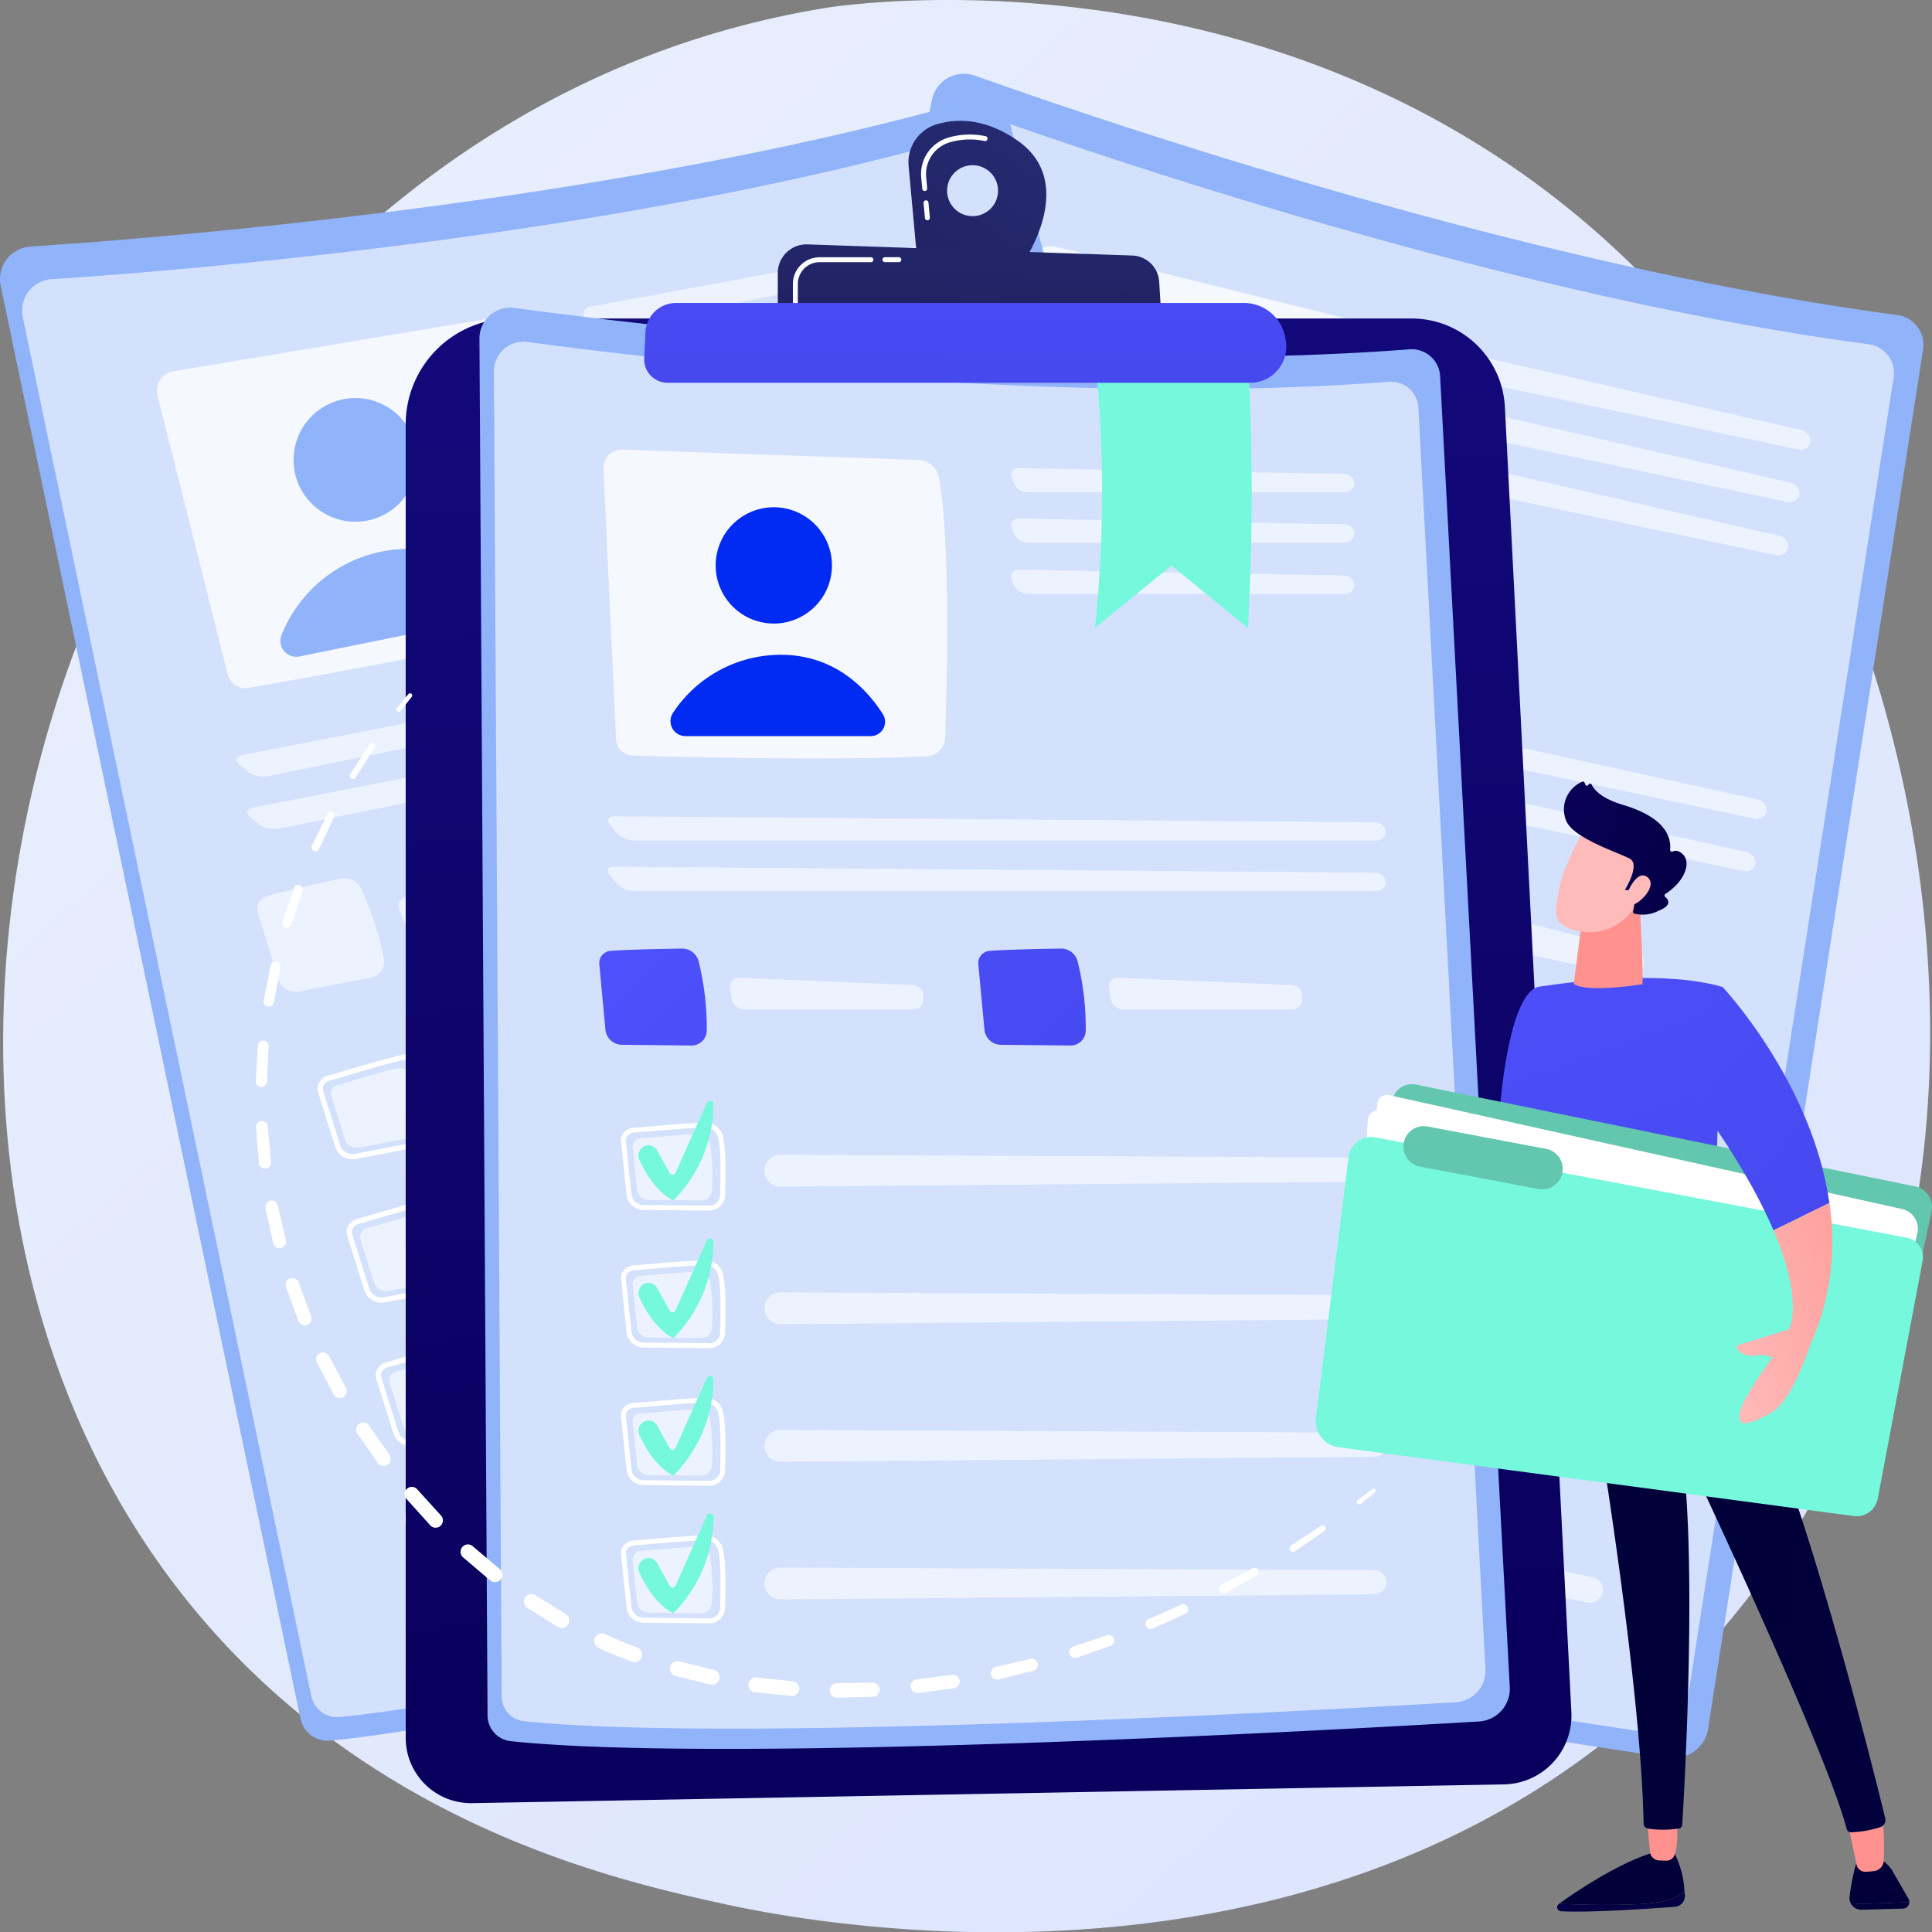 <svg id="services_img3" xmlns="http://www.w3.org/2000/svg" xmlns:xlink="http://www.w3.org/1999/xlink" width="258.646" height="258.683" viewBox="0 0 258.646 258.683">
  <rect x="0" y="0" width="258.646" height="258.683" fill="#808080" stroke="none"/>
  <defs>
    <linearGradient id="linear-gradient" x1="1.003" y1="1.087" x2="0.095" y2="0.056" gradientUnits="objectBoundingBox">
      <stop offset="0" stop-color="#dae3fe"/>
      <stop offset="1" stop-color="#e9effd"/>
    </linearGradient>
    <linearGradient id="linear-gradient-2" x1="3.614" y1="-3.257" x2="-0.159" y2="2.36" gradientUnits="objectBoundingBox">
      <stop offset="0" stop-color="#fdf53f"/>
      <stop offset="1" stop-color="#d93c65"/>
    </linearGradient>
    <linearGradient id="linear-gradient-3" x1="2.711" y1="-4.664" x2="0.627" y2="1.782" xlink:href="#linear-gradient-2"/>
    <linearGradient id="linear-gradient-4" x1="7.173" y1="-5.873" x2="3.287" y2="0.341" gradientUnits="objectBoundingBox">
      <stop offset="0" stop-color="#a737d5"/>
      <stop offset="1" stop-color="#ef497a"/>
    </linearGradient>
    <linearGradient id="linear-gradient-5" x1="8.221" y1="-6.977" x2="4.335" y2="-0.764" xlink:href="#linear-gradient-4"/>
    <linearGradient id="linear-gradient-6" x1="9.156" y1="-6.941" x2="4.042" y2="-0.262" xlink:href="#linear-gradient-4"/>
    <linearGradient id="linear-gradient-7" x1="10.317" y1="-9.187" x2="6.43" y2="-2.973" xlink:href="#linear-gradient-4"/>
    <linearGradient id="linear-gradient-8" x1="-2.509" y1="-3.677" x2="-7.471" y2="1.65" xlink:href="#linear-gradient-4"/>
    <linearGradient id="linear-gradient-9" x1="0.5" y1="0.941" x2="0.429" y2="-0.71" gradientUnits="objectBoundingBox">
      <stop offset="0" stop-color="#09005d"/>
      <stop offset="1" stop-color="#1a0f91"/>
    </linearGradient>
    <linearGradient id="linear-gradient-10" x1="-0.897" y1="-0.736" x2="7.16" y2="6.41" gradientUnits="objectBoundingBox">
      <stop offset="0" stop-color="#4f52ff"/>
      <stop offset="1" stop-color="#4042e2"/>
    </linearGradient>
    <linearGradient id="linear-gradient-11" x1="-3.047" y1="-2.642" x2="5.01" y2="4.503" xlink:href="#linear-gradient-10"/>
    <linearGradient id="linear-gradient-12" x1="1.519" y1="-0.775" x2="-1.484" y2="2.907" gradientUnits="objectBoundingBox">
      <stop offset="0" stop-color="#2b3582"/>
      <stop offset="1" stop-color="#150e42"/>
    </linearGradient>
    <linearGradient id="linear-gradient-13" x1="1.004" y1="-2.464" x2="-0.074" y2="4.125" xlink:href="#linear-gradient-12"/>
    <linearGradient id="linear-gradient-14" x1="0.727" y1="-2.869" x2="0.282" y2="3.71" xlink:href="#linear-gradient-10"/>
    <linearGradient id="linear-gradient-15" x1="-20.07" y1="0.5" x2="-19.051" y2="0.5" gradientUnits="objectBoundingBox">
      <stop offset="0" stop-color="#090056"/>
      <stop offset="1" stop-color="#020039"/>
    </linearGradient>
    <linearGradient id="linear-gradient-16" x1="-0.757" y1="-8.611" x2="1.326" y2="6.389" xlink:href="#linear-gradient-15"/>
    <linearGradient id="linear-gradient-17" x1="-50.677" y1="0.5" x2="-49.677" y2="0.5" xlink:href="#linear-gradient-15"/>
    <linearGradient id="linear-gradient-18" x1="-4.222" y1="-41.411" x2="0.364" y2="-1.05" xlink:href="#linear-gradient-15"/>
    <linearGradient id="linear-gradient-19" x1="-77.341" y1="0.5" x2="-76.341" y2="0.5" gradientUnits="objectBoundingBox">
      <stop offset="0" stop-color="#febbba"/>
      <stop offset="1" stop-color="#ff928e"/>
    </linearGradient>
    <linearGradient id="linear-gradient-20" x1="-80.282" y1="0.5" x2="-79.282" y2="0.5" xlink:href="#linear-gradient-19"/>
    <linearGradient id="linear-gradient-21" x1="3.088" y1="1.345" x2="0.616" y2="0.582" xlink:href="#linear-gradient-15"/>
    <linearGradient id="linear-gradient-22" x1="-109.638" y1="-3.524" x2="-115.375" y2="3.756" gradientUnits="objectBoundingBox">
      <stop offset="0" stop-color="#cb236d"/>
      <stop offset="1" stop-color="#4c246d"/>
    </linearGradient>
    <linearGradient id="linear-gradient-23" x1="-0.125" y1="-1.058" x2="1.981" y2="3.849" xlink:href="#linear-gradient-10"/>
    <linearGradient id="linear-gradient-24" x1="-33.221" y1="0.486" x2="-33.001" y2="-0.519" xlink:href="#linear-gradient-19"/>
    <linearGradient id="linear-gradient-25" x1="-22.661" y1="-0.379" x2="-23.713" y2="0.372" xlink:href="#linear-gradient-19"/>
    <linearGradient id="linear-gradient-26" x1="-0.098" y1="0.38" x2="2.001" y2="0.905" xlink:href="#linear-gradient-15"/>
    <linearGradient id="linear-gradient-27" x1="-96.555" y1="-3.424" x2="-100.876" y2="-0.843" xlink:href="#linear-gradient-19"/>
    <linearGradient id="linear-gradient-28" x1="-0.698" y1="-0.996" x2="2.189" y2="2.626" xlink:href="#linear-gradient-10"/>
    <linearGradient id="linear-gradient-29" x1="0.031" y1="0.767" x2="1.654" y2="-0.248" xlink:href="#linear-gradient-19"/>
  </defs>
  <g id="Grupo_825" data-name="Grupo 825" transform="translate(0)">
    <path id="Trazado_1170" data-name="Trazado 1170" d="M717.209,677.156c-47.155,49.763-119.589,35.041-130.3,32.676-13.489-2.98-45.58-10.071-69.528-38.068-36.664-42.863-32.962-109.851-4.646-155.014,8.239-13.141,35.966-52.194,88.035-60.685,3.043-.5,57.415-8.468,101.162,28.238A119.8,119.8,0,0,1,725.7,511.265C751.585,551.75,763.836,627.951,717.209,677.156Z" transform="translate(-490.267 -455)" fill="url(#linear-gradient)"/>
    <g id="Grupo_793" data-name="Grupo 793" transform="translate(85.399 9.866)">
      <path id="Trazado_1171" data-name="Trazado 1171" d="M1437.763,563.9a4.377,4.377,0,0,1,5.757-3.247c16.631,5.93,73.991,25.519,123.454,32.041a4.047,4.047,0,0,1,3.477,4.633l-28.776,184.62a4.657,4.657,0,0,1-5.291,3.89c-20.727-3.1-106.025-16.189-135.433-25.677a3.69,3.69,0,0,1-2.477-4.254Z" transform="translate(-1398.399 -560.393)" fill="#91b3fa"/>
      <path id="Trazado_1172" data-name="Trazado 1172" d="M1463.357,618.588a4.211,4.211,0,0,1,5.54-3.125c16.005,5.707,71.205,24.558,118.806,30.834a3.9,3.9,0,0,1,3.346,4.459l-27.692,177.668a4.482,4.482,0,0,1-5.092,3.744c-19.947-2.986-102.033-15.579-130.334-24.71a3.551,3.551,0,0,1-2.384-4.094Z" transform="translate(-1422.94 -610.084)" fill="#fff" opacity="0.6"/>
      <path id="Trazado_1173" data-name="Trazado 1173" d="M1905.529,807.012a2.6,2.6,0,0,0-3.194,2.108l-6.189,38.037a2.447,2.447,0,0,0,1.843,2.774c6.935,1.667,28.561,6.779,40.97,8.726a2.733,2.733,0,0,0,3.078-2.051c1.723-7.015,6.568-27.468,6.77-36.4a3.084,3.084,0,0,0-2.348-3.059Z" transform="translate(-1849.521 -783.856)" fill="#fff" opacity="0.78"/>
      <ellipse id="Elipse_83" data-name="Elipse 83" cx="8.275" cy="8.275" rx="8.275" ry="8.275" transform="matrix(0.361, -0.932, 0.932, 0.361, 62.996, 48.46)" fill="url(#linear-gradient-2)"/>
      <path id="Trazado_1174" data-name="Trazado 1174" d="M1984.39,1167.277l25.8,5.437a2.041,2.041,0,0,0,2.326-2.726c-1.469-3.891-4.992-9.894-12.979-11.34a18.38,18.38,0,0,0-16.161,4.983A2.133,2.133,0,0,0,1984.39,1167.277Z" transform="translate(-1927.998 -1102.363)" fill="url(#linear-gradient-3)"/>
      <g id="Grupo_781" data-name="Grupo 781" transform="translate(109.422 37.344)" opacity="0.6">
        <path id="Trazado_1175" data-name="Trazado 1175" d="M2613.141,972.253a1.364,1.364,0,0,0,1.7-.962,1.5,1.5,0,0,0-1.234-1.607l-45.047-10.336a.975.975,0,0,0-1.267,1.153l.087.66a2.277,2.277,0,0,0,1.665,1.8Z" transform="translate(-2567.278 -959.311)" fill="#fff"/>
      </g>
      <g id="Grupo_782" data-name="Grupo 782" transform="translate(107.942 44.366)" opacity="0.6">
        <path id="Trazado_1176" data-name="Trazado 1176" d="M2552.749,1034.362a.975.975,0,0,0-1.267,1.153l.087.66a2.276,2.276,0,0,0,1.665,1.8l44.1,9.294a1.364,1.364,0,0,0,1.7-.962,1.5,1.5,0,0,0-1.234-1.607Z" transform="translate(-2551.468 -1034.325)" fill="#fff"/>
      </g>
      <g id="Grupo_783" data-name="Grupo 783" transform="translate(106.441 51.491)" opacity="0.6">
        <path id="Trazado_1177" data-name="Trazado 1177" d="M2536.709,1110.466a.976.976,0,0,0-1.268,1.153l.087.66a2.277,2.277,0,0,0,1.665,1.8l44.1,9.294a1.364,1.364,0,0,0,1.7-.962,1.5,1.5,0,0,0-1.234-1.607Z" transform="translate(-2535.428 -1110.429)" fill="#fff"/>
      </g>
      <g id="Grupo_784" data-name="Grupo 784" transform="translate(43.128 73.943)" opacity="0.6">
        <path id="Trazado_1178" data-name="Trazado 1178" d="M1965.432,1376.044a1.306,1.306,0,0,0,1.652-.972,1.545,1.545,0,0,0-1.283-1.6l-105.755-23.161c-.807-.177-1.164.283-.794,1.021l.636,1.269a3.536,3.536,0,0,0,2.142,1.652Z" transform="translate(-1859.106 -1350.271)" fill="#fff"/>
      </g>
      <g id="Grupo_785" data-name="Grupo 785" transform="translate(41.648 80.965)" opacity="0.6">
        <path id="Trazado_1179" data-name="Trazado 1179" d="M1844.235,1425.323c-.807-.177-1.164.283-.794,1.021l.636,1.269a3.535,3.535,0,0,0,2.142,1.652l103.4,21.793a1.306,1.306,0,0,0,1.652-.972,1.545,1.545,0,0,0-1.284-1.6Z" transform="translate(-1843.295 -1425.285)" fill="#fff"/>
      </g>
      <path id="Trazado_1180" data-name="Trazado 1180" d="M1792.493,1549.713c2.588.342,7.377,1.256,10.01,1.773a2.432,2.432,0,0,1,1.966,2.315,39.636,39.636,0,0,1-.908,9.849,2.159,2.159,0,0,1-2.568,1.619l-9.667-2.146a2.378,2.378,0,0,1-1.847-2.593l1.069-9.294A1.733,1.733,0,0,1,1792.493,1549.713Z" transform="translate(-1752.854 -1457.086)" fill="#fff" opacity="0.6"/>
      <g id="Grupo_786" data-name="Grupo 786" transform="translate(55.127 100.101)" opacity="0.6">
        <path id="Trazado_1181" data-name="Trazado 1181" d="M1988.922,1629.742a1.2,1.2,0,0,0-1.543,1.128l-.095,1.612a1.8,1.8,0,0,0,1.381,1.808l23.531,4.959a1.483,1.483,0,0,0,1.76-1.163l.079-.4a1.608,1.608,0,0,0-1.164-1.844Z" transform="translate(-1987.282 -1629.697)" fill="#fff"/>
      </g>
      <path id="Trazado_1182" data-name="Trazado 1182" d="M2356.337,1668.547c2.588.342,7.377,1.256,10.01,1.773a2.431,2.431,0,0,1,1.966,2.314,39.642,39.642,0,0,1-.908,9.849,2.159,2.159,0,0,1-2.568,1.619l-9.667-2.146a2.377,2.377,0,0,1-1.847-2.593l1.069-9.294A1.732,1.732,0,0,1,2356.337,1668.547Z" transform="translate(-2263.915 -1564.796)" fill="#fff" opacity="0.6"/>
      <g id="Grupo_787" data-name="Grupo 787" transform="translate(107.91 111.225)" opacity="0.6">
        <path id="Trazado_1183" data-name="Trazado 1183" d="M2552.766,1748.576a1.194,1.194,0,0,0-1.542,1.128l-.095,1.612a1.8,1.8,0,0,0,1.381,1.808l23.531,4.959a1.483,1.483,0,0,0,1.76-1.163l.079-.4a1.608,1.608,0,0,0-1.164-1.843Z" transform="translate(-2551.126 -1748.531)" fill="#fff"/>
      </g>
      <g id="Grupo_792" data-name="Grupo 792" transform="translate(22.592 116.42)">
        <path id="Trazado_1184" data-name="Trazado 1184" d="M1780.135,1833.757l-.025-.005-8.922-1.97a2.456,2.456,0,0,1-2.022-2.561l.8-7.667a1.667,1.667,0,0,1,.643-1.145,2.009,2.009,0,0,1,1.51-.387h0c.764.107,1.844.24,2.987.382,2.407.3,5.4.667,7.063.995a2.554,2.554,0,0,1,2.134,2.279c.1,1.82-.625,5.071-1.445,8.525A2.258,2.258,0,0,1,1780.135,1833.757Zm-8.118-13.04a1.3,1.3,0,0,0-.98.244.969.969,0,0,0-.378.664l-.8,7.667a1.757,1.757,0,0,0,1.475,1.8l8.922,1.97.018,0a1.557,1.557,0,0,0,1.891-1.03c.808-3.4,1.525-6.6,1.428-8.323a1.885,1.885,0,0,0-1.57-1.63c-1.635-.323-4.617-.691-7.013-.987-1.146-.141-2.229-.275-3-.383Z" transform="translate(-1757.039 -1818.506)" fill="#fff"/>
        <path id="Trazado_1185" data-name="Trazado 1185" d="M1788.453,1837.944c1.905.268,6.075.714,8.016,1.1a1.769,1.769,0,0,1,1.48,1.562,31.068,31.068,0,0,1-1.148,6.732,1.52,1.52,0,0,1-1.859,1.029l-7.13-1.574a1.687,1.687,0,0,1-1.4-1.744l.635-6.127A1.186,1.186,0,0,1,1788.453,1837.944Z" transform="translate(-1772.677 -1834.756)" fill="#fff" opacity="0.6"/>
        <g id="Grupo_788" data-name="Grupo 788" transform="translate(31.995 9.542)" opacity="0.6">
          <path id="Trazado_1186" data-name="Trazado 1186" d="M1981.515,1908.332a2.269,2.269,0,0,0,1.817,2.11l82.869,16.729a1.716,1.716,0,0,0,.7-3.359L1984.258,1906A2.269,2.269,0,0,0,1981.515,1908.332Z" transform="translate(-1981.512 -1905.949)" fill="#fff"/>
        </g>
        <path id="Trazado_1187" data-name="Trazado 1187" d="M1799.988,1808.465h0a1.4,1.4,0,0,1,1.784.914l1.1,3.533a.45.45,0,0,0,.794.132l6.426-8.816a.5.5,0,0,1,.889.408,19.647,19.647,0,0,1-8.414,12.2s-2.408-1.572-3.542-6.655A1.471,1.471,0,0,1,1799.988,1808.465Z" transform="translate(-1784.079 -1804.02)" fill="url(#linear-gradient-4)"/>
        <path id="Trazado_1188" data-name="Trazado 1188" d="M1736.994,2038.445l-.024-.005-8.922-1.97a2.456,2.456,0,0,1-2.022-2.561l.8-7.667a1.666,1.666,0,0,1,.643-1.145,2.006,2.006,0,0,1,1.51-.387h0c.764.107,1.844.24,2.987.382,2.407.3,5.4.667,7.063.995l.036.007a2.548,2.548,0,0,1,2.1,2.271c.1,1.82-.625,5.071-1.446,8.525A2.258,2.258,0,0,1,1736.994,2038.445Zm-8.117-13.04a1.3,1.3,0,0,0-.98.244.969.969,0,0,0-.378.664l-.8,7.667a1.758,1.758,0,0,0,1.475,1.8l8.922,1.97.018,0a1.556,1.556,0,0,0,1.891-1.03c.808-3.4,1.525-6.6,1.428-8.323a1.875,1.875,0,0,0-1.57-1.63c-1.635-.323-4.617-.691-7.013-.987-1.146-.141-2.229-.275-3-.383Z" transform="translate(-1717.937 -2004.032)" fill="#fff"/>
        <path id="Trazado_1189" data-name="Trazado 1189" d="M1745.313,2042.634c1.905.268,6.075.713,8.016,1.1a1.769,1.769,0,0,1,1.48,1.562,31.057,31.057,0,0,1-1.148,6.732,1.52,1.52,0,0,1-1.859,1.03l-7.13-1.575a1.686,1.686,0,0,1-1.4-1.744l.635-6.127A1.186,1.186,0,0,1,1745.313,2042.634Z" transform="translate(-1733.575 -2020.284)" fill="#fff" opacity="0.6"/>
        <g id="Grupo_789" data-name="Grupo 789" transform="translate(27.956 28.703)" opacity="0.6">
          <path id="Trazado_1190" data-name="Trazado 1190" d="M1938.375,2113.021a2.269,2.269,0,0,0,1.817,2.11l82.869,16.729a1.716,1.716,0,0,0,.7-3.359l-82.643-17.812A2.269,2.269,0,0,0,1938.375,2113.021Z" transform="translate(-1938.372 -2110.637)" fill="#fff"/>
        </g>
        <path id="Trazado_1191" data-name="Trazado 1191" d="M1756.849,2013.154h0a1.4,1.4,0,0,1,1.784.914l1.1,3.533a.45.45,0,0,0,.794.132l6.426-8.815a.5.5,0,0,1,.889.408,19.649,19.649,0,0,1-8.414,12.2s-2.408-1.572-3.542-6.655A1.47,1.47,0,0,1,1756.849,2013.154Z" transform="translate(-1744.978 -1989.548)" fill="url(#linear-gradient-5)"/>
        <path id="Trazado_1192" data-name="Trazado 1192" d="M1693.854,2243.134l-.025-.005-8.922-1.97a2.455,2.455,0,0,1-2.022-2.561l.8-7.667a1.666,1.666,0,0,1,.644-1.145,2.007,2.007,0,0,1,1.51-.387h0c.764.108,1.844.24,2.987.382,2.407.3,5.4.667,7.063.995l.036.007a2.548,2.548,0,0,1,2.1,2.271c.1,1.82-.625,5.071-1.446,8.525A2.258,2.258,0,0,1,1693.854,2243.134Zm-8.117-13.04a1.3,1.3,0,0,0-.98.245.969.969,0,0,0-.378.665l-.8,7.667a1.757,1.757,0,0,0,1.475,1.8l8.922,1.97.018,0a1.557,1.557,0,0,0,1.891-1.03c.808-3.4,1.525-6.6,1.428-8.323a1.873,1.873,0,0,0-1.57-1.63c-1.635-.323-4.617-.691-7.013-.987-1.146-.142-2.229-.275-3-.383Z" transform="translate(-1678.836 -2189.56)" fill="#fff"/>
        <path id="Trazado_1193" data-name="Trazado 1193" d="M1702.173,2247.322c1.905.268,6.075.714,8.016,1.1a1.769,1.769,0,0,1,1.48,1.562,31.065,31.065,0,0,1-1.148,6.732,1.52,1.52,0,0,1-1.859,1.029l-7.13-1.574a1.687,1.687,0,0,1-1.4-1.744l.635-6.127A1.186,1.186,0,0,1,1702.173,2247.322Z" transform="translate(-1694.474 -2205.81)" fill="#fff" opacity="0.6"/>
        <g id="Grupo_790" data-name="Grupo 790" transform="translate(23.918 47.865)" opacity="0.6">
          <path id="Trazado_1194" data-name="Trazado 1194" d="M1895.235,2317.71a2.268,2.268,0,0,0,1.817,2.11l82.869,16.729a1.716,1.716,0,0,0,.7-3.359l-82.643-17.812A2.269,2.269,0,0,0,1895.235,2317.71Z" transform="translate(-1895.232 -2315.326)" fill="#fff"/>
        </g>
        <path id="Trazado_1195" data-name="Trazado 1195" d="M1713.709,2217.843h0a1.4,1.4,0,0,1,1.784.914l1.1,3.532a.45.45,0,0,0,.794.132l6.426-8.816a.5.5,0,0,1,.889.408,19.645,19.645,0,0,1-8.414,12.2s-2.408-1.572-3.542-6.655A1.471,1.471,0,0,1,1713.709,2217.843Z" transform="translate(-1705.877 -2175.074)" fill="url(#linear-gradient-6)"/>
        <path id="Trazado_1196" data-name="Trazado 1196" d="M1650.714,2447.822l-.024,0-8.922-1.97a2.455,2.455,0,0,1-2.022-2.561l.8-7.667a1.665,1.665,0,0,1,.643-1.145,2.006,2.006,0,0,1,1.51-.387h0c.764.108,1.844.24,2.987.382,2.407.3,5.4.667,7.063,1l.036.007a2.547,2.547,0,0,1,2.1,2.271c.1,1.82-.625,5.071-1.445,8.525A2.258,2.258,0,0,1,1650.714,2447.822Zm-8.117-13.039a1.3,1.3,0,0,0-.98.244.969.969,0,0,0-.378.665l-.8,7.667a1.757,1.757,0,0,0,1.475,1.8l8.923,1.97.018,0a1.556,1.556,0,0,0,1.891-1.03c.808-3.4,1.525-6.6,1.428-8.323a1.869,1.869,0,0,0-1.57-1.63c-1.635-.324-4.617-.691-7.013-.987-1.146-.141-2.229-.275-3-.383Z" transform="translate(-1639.734 -2375.086)" fill="#fff"/>
        <path id="Trazado_1197" data-name="Trazado 1197" d="M1659.034,2452.011c1.905.267,6.075.713,8.016,1.1a1.769,1.769,0,0,1,1.48,1.562,31.064,31.064,0,0,1-1.148,6.732,1.52,1.52,0,0,1-1.859,1.029l-7.13-1.574a1.687,1.687,0,0,1-1.4-1.744l.635-6.126A1.186,1.186,0,0,1,1659.034,2452.011Z" transform="translate(-1655.373 -2391.338)" fill="#fff" opacity="0.6"/>
        <g id="Grupo_791" data-name="Grupo 791" transform="translate(19.88 67.026)" opacity="0.6">
          <path id="Trazado_1198" data-name="Trazado 1198" d="M1852.1,2522.4h0a2.269,2.269,0,0,0,1.817,2.11l82.869,16.729a1.716,1.716,0,0,0,.7-3.359l-82.643-17.812A2.269,2.269,0,0,0,1852.1,2522.4Z" transform="translate(-1852.093 -2520.015)" fill="#fff"/>
        </g>
        <path id="Trazado_1199" data-name="Trazado 1199" d="M1670.569,2422.531h0a1.4,1.4,0,0,1,1.784.914l1.1,3.533a.45.45,0,0,0,.794.132l6.426-8.815a.5.5,0,0,1,.889.408,19.648,19.648,0,0,1-8.414,12.2s-2.408-1.572-3.543-6.655A1.471,1.471,0,0,1,1670.569,2422.531Z" transform="translate(-1666.775 -2360.602)" fill="url(#linear-gradient-7)"/>
      </g>
    </g>
    <g id="Grupo_806" data-name="Grupo 806" transform="translate(0 13.266)">
      <path id="Trazado_1200" data-name="Trazado 1200" d="M486.235,621.716a4.376,4.376,0,0,1,4-5.266c17.619-1.157,78.042-5.942,126.032-19.585a4.047,4.047,0,0,1,5.031,2.873L668.15,780.617a4.657,4.657,0,0,1-3.313,5.67c-20.257,5.378-103.743,27.219-134.5,30.181a3.69,3.69,0,0,1-3.962-2.921Z" transform="translate(-486.141 -596.709)" fill="#91b3fa"/>
      <path id="Trazado_1201" data-name="Trazado 1201" d="M517.786,675.4a4.211,4.211,0,0,1,3.845-5.067c16.955-1.114,75.1-5.718,121.286-18.848a3.894,3.894,0,0,1,4.841,2.765l45.093,174.068a4.482,4.482,0,0,1-3.188,5.457c-19.494,5.175-99.836,26.193-129.437,29.045a3.551,3.551,0,0,1-3.813-2.811Z" transform="translate(-514.742 -646.22)" fill="#fff" opacity="0.6"/>
      <path id="Trazado_1202" data-name="Trazado 1202" d="M710.5,921.544l9.415,37.37a2.447,2.447,0,0,0,2.792,1.815c7.027-1.222,28.906-5.113,41.069-8.251a2.733,2.733,0,0,0,2.011-3.1c-1.2-7.123-4.872-27.819-8.233-36.1a3.084,3.084,0,0,0-3.369-1.876l-41.59,6.944A2.6,2.6,0,0,0,710.5,921.544Z" transform="translate(-689.428 -881.9)" fill="#fff" opacity="0.78"/>
      <ellipse id="Elipse_84" data-name="Elipse 84" cx="8.275" cy="8.275" rx="8.275" ry="8.275" transform="matrix(0.068, -0.998, 0.998, 0.068, 38.759, 55.998)" fill="#91b3fa"/>
      <path id="Trazado_1203" data-name="Trazado 1203" d="M889.657,1254.47l25.837-5.248a2.041,2.041,0,0,0,1.054-3.425c-2.892-2.988-8.508-7.1-16.414-5.258a18.379,18.379,0,0,0-12.857,10.988A2.133,2.133,0,0,0,889.657,1254.47Z" transform="translate(-849.561 -1179.853)" fill="#91b3fa"/>
      <g id="Grupo_794" data-name="Grupo 794" transform="translate(78.125 19.371)" opacity="0.6">
        <path id="Trazado_1204" data-name="Trazado 1204" d="M1367.633,806.206a1.364,1.364,0,0,0,1.177-1.557,1.494,1.494,0,0,0-1.77-.985l-45.449,8.391a.976.976,0,0,0-.706,1.561l.342.571a2.276,2.276,0,0,0,2.242.99Z" transform="translate(-1320.697 -803.635)" fill="#fff"/>
      </g>
      <g id="Grupo_795" data-name="Grupo 795" transform="translate(79.554 26.404)" opacity="0.6">
        <path id="Trazado_1205" data-name="Trazado 1205" d="M1336.849,887.182a.976.976,0,0,0-.706,1.561l.342.571a2.276,2.276,0,0,0,2.242.99l44.165-8.97a1.364,1.364,0,0,0,1.177-1.557,1.5,1.5,0,0,0-1.77-.985Z" transform="translate(-1335.956 -878.763)" fill="#fff"/>
      </g>
      <g id="Grupo_796" data-name="Grupo 796" transform="translate(81.003 33.539)" opacity="0.6">
        <path id="Trazado_1206" data-name="Trazado 1206" d="M1352.33,963.4a.976.976,0,0,0-.706,1.561l.342.571a2.277,2.277,0,0,0,2.242.99l44.165-8.97A1.364,1.364,0,0,0,1399.55,956a1.5,1.5,0,0,0-1.77-.986Z" transform="translate(-1351.437 -954.982)" fill="#fff"/>
      </g>
      <g id="Grupo_797" data-name="Grupo 797" transform="translate(31.665 67.085)" opacity="0.6">
        <path id="Trazado_1207" data-name="Trazado 1207" d="M932.052,1315.874a1.306,1.306,0,0,0,1.131-1.548,1.545,1.545,0,0,0-1.814-.961l-106.261,20.712c-.81.158-.956.721-.323,1.252l1.088.913a3.535,3.535,0,0,0,2.621.666Z" transform="translate(-824.39 -1313.333)" fill="#fff"/>
      </g>
      <g id="Grupo_798" data-name="Grupo 798" transform="translate(33.093 74.118)" opacity="0.6">
        <path id="Trazado_1208" data-name="Trazado 1208" d="M840.366,1409.2c-.81.158-.956.721-.323,1.252l1.088.913a3.535,3.535,0,0,0,2.621.666L947.311,1391a1.306,1.306,0,0,0,1.131-1.548,1.545,1.545,0,0,0-1.814-.961Z" transform="translate(-839.649 -1388.46)" fill="#fff"/>
      </g>
      <path id="Trazado_1209" data-name="Trazado 1209" d="M855.509,1713.282c2.511-.714,7.27-1.774,9.892-2.345a2.432,2.432,0,0,1,2.723,1.344,39.636,39.636,0,0,1,3.075,9.4,2.16,2.16,0,0,1-1.715,2.506l-9.725,1.866a2.378,2.378,0,0,1-2.724-1.647l-2.707-8.955A1.732,1.732,0,0,1,855.509,1713.282Z" transform="translate(-819.793 -1606.58)" fill="#fff" opacity="0.6"/>
      <g id="Grupo_799" data-name="Grupo 799" transform="translate(53.367 102.883)" opacity="0.6">
        <path id="Trazado_1210" data-name="Trazado 1210" d="M1057.28,1699.659a1.2,1.2,0,0,0-.968,1.647l.553,1.517a1.8,1.8,0,0,0,1.985,1.112l23.567-4.787a1.483,1.483,0,0,0,1.154-1.766l-.086-.4a1.608,1.608,0,0,0-1.8-1.23Z" transform="translate(-1056.225 -1695.737)" fill="#fff"/>
      </g>
      <path id="Trazado_1211" data-name="Trazado 1211" d="M1420.209,1598.587c2.511-.714,7.27-1.775,9.892-2.345a2.432,2.432,0,0,1,2.723,1.345,39.641,39.641,0,0,1,3.075,9.4,2.16,2.16,0,0,1-1.715,2.506l-9.725,1.866a2.377,2.377,0,0,1-2.724-1.647l-2.707-8.955A1.732,1.732,0,0,1,1420.209,1598.587Z" transform="translate(-1331.63 -1502.621)" fill="#fff" opacity="0.6"/>
      <g id="Grupo_800" data-name="Grupo 800" transform="translate(106.231 92.146)" opacity="0.6">
        <path id="Trazado_1212" data-name="Trazado 1212" d="M1621.981,1584.964a1.2,1.2,0,0,0-.968,1.648l.553,1.517a1.8,1.8,0,0,0,1.985,1.112l23.566-4.786a1.483,1.483,0,0,0,1.154-1.766l-.086-.4a1.608,1.608,0,0,0-1.8-1.23Z" transform="translate(-1620.926 -1581.042)" fill="#fff"/>
      </g>
      <g id="Grupo_805" data-name="Grupo 805" transform="translate(42.507 113.842)">
        <path id="Trazado_1213" data-name="Trazado 1213" d="M954.468,1975.473l-.024,0-8.972,1.733a2.456,2.456,0,0,1-2.872-1.548l-2.313-7.353a1.666,1.666,0,0,1,.136-1.306,2.006,2.006,0,0,1,1.233-.954h0c.744-.2,1.788-.511,2.893-.835,2.327-.683,5.224-1.532,6.878-1.89a2.553,2.553,0,0,1,2.864,1.244c.817,1.63,1.439,4.9,2.057,8.4A2.258,2.258,0,0,1,954.468,1975.473Zm-12.626-8.747a1.3,1.3,0,0,0-.8.613.97.97,0,0,0-.083.76l2.313,7.353a1.757,1.757,0,0,0,2.07,1.07l8.971-1.733.018,0a1.556,1.556,0,0,0,1.327-1.7c-.608-3.443-1.219-6.661-1.993-8.206a1.885,1.885,0,0,0-2.088-.873c-1.629.352-4.512,1.2-6.828,1.877-1.108.325-2.155.632-2.9.839Z" transform="translate(-940.211 -1949.176)" fill="#fff"/>
        <path id="Trazado_1214" data-name="Trazado 1214" d="M960.42,1984.977c1.855-.511,5.859-1.756,7.793-2.174a1.769,1.769,0,0,1,1.978.846,31.062,31.062,0,0,1,1.618,6.634,1.52,1.52,0,0,1-1.3,1.683l-7.169,1.385a1.687,1.687,0,0,1-1.975-1.046l-1.849-5.876A1.186,1.186,0,0,1,960.42,1984.977Z" transform="translate(-957.669 -1966.847)" fill="#fff" opacity="0.6"/>
        <g id="Grupo_801" data-name="Grupo 801" transform="translate(20.872)" opacity="0.6">
          <path id="Trazado_1215" data-name="Trazado 1215" d="M1163.411,1832.514a2.269,2.269,0,0,0,2.505,1.216l82.7-17.533a1.715,1.715,0,0,0-.69-3.361L1165,1829.285A2.269,2.269,0,0,0,1163.411,1832.514Z" transform="translate(-1163.175 -1812.803)" fill="#fff"/>
        </g>
        <path id="Trazado_1216" data-name="Trazado 1216" d="M996.1,2180.449l-.024,0-8.971,1.733a2.456,2.456,0,0,1-2.872-1.549l-2.313-7.353a1.666,1.666,0,0,1,.136-1.306,2.006,2.006,0,0,1,1.233-.954h0c.744-.2,1.788-.511,2.893-.835,2.327-.683,5.224-1.532,6.878-1.89l.036-.008a2.549,2.549,0,0,1,2.828,1.252c.817,1.63,1.439,4.9,2.056,8.4A2.258,2.258,0,0,1,996.1,2180.449Zm-12.626-8.748a1.3,1.3,0,0,0-.8.613.97.97,0,0,0-.083.76l2.313,7.353a1.758,1.758,0,0,0,2.07,1.07l8.971-1.733.018,0a1.557,1.557,0,0,0,1.327-1.7c-.608-3.442-1.218-6.66-1.993-8.206a1.875,1.875,0,0,0-2.088-.873c-1.629.352-4.512,1.2-6.828,1.877-1.108.325-2.155.632-2.9.838Z" transform="translate(-977.95 -2134.96)" fill="#fff"/>
        <path id="Trazado_1217" data-name="Trazado 1217" d="M1002.057,2189.977c1.855-.511,5.859-1.756,7.793-2.174a1.77,1.77,0,0,1,1.978.846,31.063,31.063,0,0,1,1.618,6.635,1.52,1.52,0,0,1-1.3,1.682l-7.169,1.385A1.687,1.687,0,0,1,1003,2197.3l-1.849-5.876A1.186,1.186,0,0,1,1002.057,2189.977Z" transform="translate(-995.408 -2152.657)" fill="#fff" opacity="0.6"/>
        <g id="Grupo_802" data-name="Grupo 802" transform="translate(24.77 19.191)" opacity="0.6">
          <path id="Trazado_1218" data-name="Trazado 1218" d="M1205.048,2037.514a2.269,2.269,0,0,0,2.505,1.215l82.7-17.533a1.715,1.715,0,0,0-.69-3.361l-82.925,16.449A2.269,2.269,0,0,0,1205.048,2037.514Z" transform="translate(-1204.812 -2017.803)" fill="#fff"/>
        </g>
        <path id="Trazado_1219" data-name="Trazado 1219" d="M1037.742,2385.448l-.024,0-8.971,1.733a2.455,2.455,0,0,1-2.872-1.548l-2.313-7.353a1.666,1.666,0,0,1,.136-1.307,2.007,2.007,0,0,1,1.233-.954h0c.744-.2,1.788-.511,2.893-.835,2.327-.683,5.224-1.532,6.878-1.89l.036-.008a2.549,2.549,0,0,1,2.828,1.252c.817,1.63,1.439,4.9,2.056,8.4A2.259,2.259,0,0,1,1037.742,2385.448Zm-12.626-8.748a1.3,1.3,0,0,0-.8.613.97.97,0,0,0-.083.76l2.313,7.353a1.757,1.757,0,0,0,2.07,1.07l8.972-1.733.018,0a1.557,1.557,0,0,0,1.327-1.7c-.608-3.443-1.219-6.661-1.993-8.206a1.872,1.872,0,0,0-2.088-.873c-1.629.352-4.512,1.2-6.828,1.877-1.108.325-2.155.632-2.9.838Z" transform="translate(-1015.69 -2320.769)" fill="#fff"/>
        <path id="Trazado_1220" data-name="Trazado 1220" d="M1043.694,2394.976c1.855-.511,5.859-1.756,7.793-2.174a1.77,1.77,0,0,1,1.978.846,31.056,31.056,0,0,1,1.618,6.635,1.52,1.52,0,0,1-1.3,1.683l-7.169,1.385a1.687,1.687,0,0,1-1.975-1.046l-1.848-5.875A1.186,1.186,0,0,1,1043.694,2394.976Z" transform="translate(-1033.147 -2338.465)" fill="#fff" opacity="0.6"/>
        <g id="Grupo_803" data-name="Grupo 803" transform="translate(28.668 38.381)" opacity="0.6">
          <path id="Trazado_1221" data-name="Trazado 1221" d="M1246.685,2242.514a2.269,2.269,0,0,0,2.505,1.216l82.7-17.533a1.715,1.715,0,0,0-.69-3.361l-82.925,16.449A2.269,2.269,0,0,0,1246.685,2242.514Z" transform="translate(-1246.449 -2222.802)" fill="#fff"/>
        </g>
        <path id="Trazado_1222" data-name="Trazado 1222" d="M1079.379,2590.447l-.024,0-8.971,1.733a2.455,2.455,0,0,1-2.872-1.548l-2.313-7.353a1.665,1.665,0,0,1,.136-1.306,2,2,0,0,1,1.233-.955h0c.744-.2,1.788-.511,2.893-.835,2.327-.683,5.224-1.532,6.878-1.89l.036-.008a2.548,2.548,0,0,1,2.828,1.252c.817,1.63,1.439,4.9,2.056,8.4A2.258,2.258,0,0,1,1079.379,2590.447Zm-12.626-8.747a1.3,1.3,0,0,0-.8.613.969.969,0,0,0-.083.76l2.313,7.353a1.757,1.757,0,0,0,2.07,1.07l8.971-1.733.018,0a1.557,1.557,0,0,0,1.327-1.7c-.608-3.442-1.219-6.66-1.993-8.207a1.87,1.87,0,0,0-2.088-.873c-1.629.352-4.512,1.2-6.828,1.877-1.108.325-2.155.632-2.9.838Z" transform="translate(-1053.43 -2506.579)" fill="#fff"/>
        <path id="Trazado_1223" data-name="Trazado 1223" d="M1085.331,2599.976c1.855-.511,5.859-1.756,7.793-2.174a1.769,1.769,0,0,1,1.978.846,31.052,31.052,0,0,1,1.618,6.635,1.52,1.52,0,0,1-1.3,1.683l-7.169,1.385a1.687,1.687,0,0,1-1.975-1.046l-1.849-5.875A1.186,1.186,0,0,1,1085.331,2599.976Z" transform="translate(-1070.886 -2524.274)" fill="#fff" opacity="0.6"/>
        <g id="Grupo_804" data-name="Grupo 804" transform="translate(32.566 57.572)" opacity="0.6">
          <path id="Trazado_1224" data-name="Trazado 1224" d="M1288.322,2447.513h0a2.268,2.268,0,0,0,2.505,1.216l82.7-17.533a1.716,1.716,0,0,0-.69-3.361l-82.925,16.449A2.269,2.269,0,0,0,1288.322,2447.513Z" transform="translate(-1288.087 -2427.802)" fill="#fff"/>
        </g>
        <path id="Trazado_1225" data-name="Trazado 1225" d="M1096.433,2552.986h0a1.4,1.4,0,0,1,2,.13l2.409,2.807a.45.45,0,0,0,.781-.194l2.4-10.642a.5.5,0,0,1,.978.021,19.647,19.647,0,0,1-2.881,14.538s-2.834-.488-5.892-4.7A1.47,1.47,0,0,1,1096.433,2552.986Z" transform="translate(-1081.368 -2476.183)" fill="url(#linear-gradient-8)"/>
      </g>
    </g>
    <g id="Grupo_820" data-name="Grupo 820" transform="translate(54.313 16.177)">
      <path id="Trazado_1226" data-name="Trazado 1226" d="M1066.328,924.656a14.171,14.171,0,0,1,14.171-14.171h120.514a12.485,12.485,0,0,1,12.469,11.85l8.9,174.723a9.207,9.207,0,0,1-9.028,9.674l-138.124,2.51a8.739,8.739,0,0,1-8.9-8.738Z" transform="translate(-1066.328 -884.023)" fill="url(#linear-gradient-9)"/>
      <g id="Grupo_819" data-name="Grupo 819" transform="translate(9.873 25.008)">
        <path id="Trazado_1227" data-name="Trazado 1227" d="M1171.794,899.093a4.116,4.116,0,0,1,4.669-4.106c16.457,2.232,73.049,9.134,119.839,5.542a3.807,3.807,0,0,1,4.1,3.59l9.327,175.5a4.38,4.38,0,0,1-4.115,4.607c-19.679,1.165-100.723,5.667-129.63,2.639a3.47,3.47,0,0,1-3.105-3.435Z" transform="translate(-1171.794 -894.949)" fill="#91b3fa"/>
        <path id="Trazado_1228" data-name="Trazado 1228" d="M1192.5,947.584a3.961,3.961,0,0,1,4.493-3.951c15.838,2.148,70.3,8.79,115.327,5.334a3.663,3.663,0,0,1,3.945,3.455l8.976,168.893a4.216,4.216,0,0,1-3.96,4.433c-18.938,1.121-96.93,5.453-124.749,2.539a3.34,3.34,0,0,1-2.988-3.305Z" transform="translate(-1190.564 -939.043)" fill="#fff" opacity="0.6"/>
        <path id="Trazado_1229" data-name="Trazado 1229" d="M1349.091,1100.494l1.682,36.209a2.3,2.3,0,0,0,2.234,2.2c6.706.189,27.6.7,39.4.084a2.571,2.571,0,0,0,2.435-2.485c.225-6.791.717-26.555-.83-34.817a2.9,2.9,0,0,0-2.754-2.36l-39.636-1.386A2.448,2.448,0,0,0,1349.091,1100.494Z" transform="translate(-1332.491 -1078.931)" fill="#fff" opacity="0.78"/>
        <ellipse id="Elipse_85" data-name="Elipse 85" cx="7.784" cy="7.784" rx="7.784" ry="7.784" transform="translate(30.044 40.296) rotate(-76.717)" fill="#012af2"/>
        <path id="Trazado_1230" data-name="Trazado 1230" d="M1447,1402.294h24.8a1.92,1.92,0,0,0,1.613-2.96c-2.106-3.3-6.513-8.138-14.146-7.919a17.288,17.288,0,0,0-13.908,7.721A2.007,2.007,0,0,0,1447,1402.294Z" transform="translate(-1419.419 -1344.933)" fill="#012af2"/>
        <g id="Grupo_807" data-name="Grupo 807" transform="translate(71.211 21.486)" opacity="0.6">
          <path id="Trazado_1231" data-name="Trazado 1231" d="M1977.043,1127.694a1.283,1.283,0,0,0,1.377-1.215,1.406,1.406,0,0,0-1.447-1.24l-43.465-.775a.918.918,0,0,0-.943,1.307l.208.59a2.141,2.141,0,0,0,1.881,1.332Z" transform="translate(-1932.49 -1124.464)" fill="#fff"/>
        </g>
        <g id="Grupo_808" data-name="Grupo 808" transform="translate(71.211 28.236)" opacity="0.6">
          <path id="Trazado_1232" data-name="Trazado 1232" d="M1933.508,1196.572a.918.918,0,0,0-.943,1.307l.208.591a2.141,2.141,0,0,0,1.881,1.332h42.389a1.283,1.283,0,0,0,1.377-1.215,1.406,1.406,0,0,0-1.447-1.24Z" transform="translate(-1932.49 -1196.571)" fill="#fff"/>
        </g>
        <g id="Grupo_809" data-name="Grupo 809" transform="translate(71.211 35.084)" opacity="0.6">
          <path id="Trazado_1233" data-name="Trazado 1233" d="M1933.508,1269.728a.917.917,0,0,0-.943,1.306l.208.591a2.141,2.141,0,0,0,1.881,1.332h42.389a1.283,1.283,0,0,0,1.377-1.215,1.406,1.406,0,0,0-1.447-1.24Z" transform="translate(-1932.49 -1269.728)" fill="#fff"/>
        </g>
        <g id="Grupo_810" data-name="Grupo 810" transform="translate(17.217 68.096)" opacity="0.6">
          <path id="Trazado_1234" data-name="Trazado 1234" d="M1458.485,1625.617a1.228,1.228,0,0,0,1.332-1.215,1.453,1.453,0,0,0-1.492-1.226l-101.826-.8c-.777-.006-1.016.486-.532,1.094l.832,1.045a3.325,3.325,0,0,0,2.292,1.1Z" transform="translate(-1355.716 -1622.374)" fill="#fff"/>
        </g>
        <g id="Grupo_811" data-name="Grupo 811" transform="translate(17.217 74.847)" opacity="0.6">
          <path id="Trazado_1235" data-name="Trazado 1235" d="M1356.5,1694.48c-.777-.006-1.016.486-.532,1.094l.832,1.045a3.325,3.325,0,0,0,2.292,1.1h99.4a1.228,1.228,0,0,0,1.332-1.215,1.453,1.453,0,0,0-1.492-1.226Z" transform="translate(-1355.716 -1694.48)" fill="#fff"/>
        </g>
        <path id="Trazado_1236" data-name="Trazado 1236" d="M1344.621,1811.873c2.448-.188,7.033-.275,9.557-.31a2.287,2.287,0,0,1,2.258,1.749,37.285,37.285,0,0,1,1.074,9.24,2.031,2.031,0,0,1-2.05,1.989l-9.313-.1a2.237,2.237,0,0,1-2.2-2.028l-.819-8.761A1.629,1.629,0,0,1,1344.621,1811.873Z" transform="translate(-1327.081 -1725.756)" fill="url(#linear-gradient-10)"/>
        <g id="Grupo_812" data-name="Grupo 812" transform="translate(33.547 89.714)" opacity="0.6">
          <path id="Trazado_1237" data-name="Trazado 1237" d="M1531.367,1853.295a1.124,1.124,0,0,0-1.2,1.338l.226,1.5a1.7,1.7,0,0,0,1.622,1.4h22.619a1.4,1.4,0,0,0,1.395-1.412l0-.382a1.512,1.512,0,0,0-1.428-1.471Z" transform="translate(-1530.15 -1853.294)" fill="#fff"/>
        </g>
        <path id="Trazado_1238" data-name="Trazado 1238" d="M1886.618,1811.873c2.448-.188,7.033-.275,9.557-.31a2.287,2.287,0,0,1,2.258,1.749,37.28,37.28,0,0,1,1.074,9.24,2.031,2.031,0,0,1-2.049,1.989l-9.313-.1a2.237,2.237,0,0,1-2.2-2.028l-.819-8.761A1.629,1.629,0,0,1,1886.618,1811.873Z" transform="translate(-1818.34 -1725.756)" fill="url(#linear-gradient-11)"/>
        <g id="Grupo_813" data-name="Grupo 813" transform="translate(84.285 89.714)" opacity="0.6">
          <path id="Trazado_1239" data-name="Trazado 1239" d="M2073.364,1853.295a1.124,1.124,0,0,0-1.2,1.338l.226,1.5a1.7,1.7,0,0,0,1.622,1.4h22.619a1.4,1.4,0,0,0,1.395-1.412l-.005-.382a1.512,1.512,0,0,0-1.428-1.471Z" transform="translate(-2072.147 -1853.294)" fill="#fff"/>
        </g>
        <g id="Grupo_818" data-name="Grupo 818" transform="translate(18.942 106.19)">
          <path id="Trazado_1240" data-name="Trazado 1240" d="M1385.878,2072.27h-.024l-8.594-.083a2.31,2.31,0,0,1-2.358-1.965l-.755-7.211a1.569,1.569,0,0,1,.37-1.178,1.889,1.889,0,0,1,1.315-.649h0c.724-.049,1.744-.136,2.823-.228,2.273-.194,5.1-.434,6.693-.454a2.4,2.4,0,0,1,2.406,1.683c.448,1.655.409,4.789.323,8.126A2.124,2.124,0,0,1,1385.878,2072.27Zm-10-10.427a1.223,1.223,0,0,0-.855.415.911.911,0,0,0-.219.685l.755,7.211a1.654,1.654,0,0,0,1.708,1.374l8.594.083h.017a1.464,1.464,0,0,0,1.541-1.315c.084-3.287.124-6.368-.3-7.938a1.773,1.773,0,0,0-1.761-1.2c-1.568.02-4.384.259-6.646.452-1.082.092-2.1.179-2.834.229Z" transform="translate(-1374.139 -2057.581)" fill="#fff"/>
          <path id="Trazado_1241" data-name="Trazado 1241" d="M1391.862,2077.5c1.805-.123,5.729-.522,7.59-.545a1.663,1.663,0,0,1,1.665,1.15,29.214,29.214,0,0,1,.249,6.418,1.43,1.43,0,0,1-1.511,1.308l-6.868-.066a1.587,1.587,0,0,1-1.624-1.334l-.6-5.762A1.116,1.116,0,0,1,1391.862,2077.5Z" transform="translate(-1389.199 -2072.493)" fill="#fff" opacity="0.6"/>
          <g id="Grupo_814" data-name="Grupo 814" transform="translate(19.216 7.223)" opacity="0.6">
            <path id="Trazado_1242" data-name="Trazado 1242" d="M1579.478,2109.133a2.134,2.134,0,0,0,2.082,1.59l79.515-.678a1.614,1.614,0,0,0-.006-3.227l-79.517-.363A2.134,2.134,0,0,0,1579.478,2109.133Z" transform="translate(-1579.406 -2106.455)" fill="#fff"/>
          </g>
          <path id="Trazado_1243" data-name="Trazado 1243" d="M1399.9,2035.434h0a1.319,1.319,0,0,1,1.819.5l1.7,3.039a.424.424,0,0,0,.756-.033l4.2-9.36a.469.469,0,0,1,.9.2,18.48,18.48,0,0,1-5.377,12.861s-2.521-.98-4.551-5.438A1.384,1.384,0,0,1,1399.9,2035.434Z" transform="translate(-1396.876 -2029.297)" fill="#76f8dd"/>
          <path id="Trazado_1244" data-name="Trazado 1244" d="M1385.878,2269.024h-.024l-8.594-.083a2.311,2.311,0,0,1-2.358-1.965l-.755-7.21a1.568,1.568,0,0,1,.37-1.178,1.888,1.888,0,0,1,1.315-.649h0c.724-.049,1.744-.136,2.823-.228,2.273-.194,5.1-.434,6.693-.454h.035a2.4,2.4,0,0,1,2.372,1.684c.448,1.655.409,4.788.323,8.126A2.124,2.124,0,0,1,1385.878,2269.024Zm-10-10.427a1.22,1.22,0,0,0-.855.415.91.91,0,0,0-.219.685l.755,7.21a1.653,1.653,0,0,0,1.708,1.374l8.594.083h.017a1.464,1.464,0,0,0,1.541-1.315c.084-3.287.124-6.368-.3-7.937a1.763,1.763,0,0,0-1.761-1.2c-1.568.02-4.383.259-6.646.452-1.082.092-2.1.179-2.834.229Z" transform="translate(-1374.139 -2235.916)" fill="#fff"/>
          <path id="Trazado_1245" data-name="Trazado 1245" d="M1391.862,2274.258c1.805-.123,5.729-.522,7.59-.545a1.664,1.664,0,0,1,1.665,1.15,29.214,29.214,0,0,1,.249,6.418,1.43,1.43,0,0,1-1.511,1.308l-6.868-.066a1.586,1.586,0,0,1-1.624-1.333l-.6-5.762A1.115,1.115,0,0,1,1391.862,2274.258Z" transform="translate(-1389.199 -2250.832)" fill="#fff" opacity="0.6"/>
          <g id="Grupo_815" data-name="Grupo 815" transform="translate(19.216 25.642)" opacity="0.6">
            <path id="Trazado_1246" data-name="Trazado 1246" d="M1579.478,2305.891a2.134,2.134,0,0,0,2.082,1.59l79.515-.678a1.614,1.614,0,0,0-.006-3.227l-79.517-.363A2.134,2.134,0,0,0,1579.478,2305.891Z" transform="translate(-1579.406 -2303.213)" fill="#fff"/>
          </g>
          <path id="Trazado_1247" data-name="Trazado 1247" d="M1399.9,2232.192h0a1.319,1.319,0,0,1,1.819.5l1.7,3.039a.424.424,0,0,0,.756-.033l4.2-9.36a.469.469,0,0,1,.9.2,18.48,18.48,0,0,1-5.377,12.861s-2.521-.98-4.551-5.438A1.384,1.384,0,0,1,1399.9,2232.192Z" transform="translate(-1396.876 -2207.636)" fill="#76f8dd"/>
          <path id="Trazado_1248" data-name="Trazado 1248" d="M1385.878,2465.781h-.024l-8.594-.082a2.31,2.31,0,0,1-2.358-1.965l-.755-7.211a1.567,1.567,0,0,1,.37-1.178,1.887,1.887,0,0,1,1.315-.649h0c.724-.049,1.744-.136,2.823-.228,2.273-.193,5.1-.434,6.693-.454h.035a2.4,2.4,0,0,1,2.372,1.684c.448,1.655.409,4.788.323,8.126A2.124,2.124,0,0,1,1385.878,2465.781Zm-10-10.427a1.222,1.222,0,0,0-.855.415.911.911,0,0,0-.219.685l.755,7.21a1.652,1.652,0,0,0,1.708,1.374l8.594.083h.017a1.464,1.464,0,0,0,1.541-1.315c.084-3.287.124-6.368-.3-7.937a1.76,1.76,0,0,0-1.761-1.2c-1.568.02-4.383.259-6.646.452-1.082.092-2.1.179-2.834.229Z" transform="translate(-1374.139 -2414.254)" fill="#fff"/>
          <path id="Trazado_1249" data-name="Trazado 1249" d="M1391.862,2471.015c1.805-.124,5.729-.522,7.59-.545a1.664,1.664,0,0,1,1.665,1.15,29.211,29.211,0,0,1,.249,6.418,1.43,1.43,0,0,1-1.511,1.308l-6.868-.066a1.587,1.587,0,0,1-1.624-1.334l-.6-5.762A1.115,1.115,0,0,1,1391.862,2471.015Z" transform="translate(-1389.199 -2429.17)" fill="#fff" opacity="0.6"/>
          <g id="Grupo_816" data-name="Grupo 816" transform="translate(19.216 44.061)" opacity="0.6">
            <path id="Trazado_1250" data-name="Trazado 1250" d="M1579.478,2502.649a2.134,2.134,0,0,0,2.082,1.59l79.515-.678a1.613,1.613,0,0,0-.006-3.227l-79.517-.363A2.134,2.134,0,0,0,1579.478,2502.649Z" transform="translate(-1579.406 -2499.971)" fill="#fff"/>
          </g>
          <path id="Trazado_1251" data-name="Trazado 1251" d="M1399.9,2428.95h0a1.319,1.319,0,0,1,1.819.495l1.7,3.039a.424.424,0,0,0,.756-.032l4.2-9.36a.469.469,0,0,1,.9.2,18.48,18.48,0,0,1-5.377,12.861s-2.521-.98-4.551-5.438A1.383,1.383,0,0,1,1399.9,2428.95Z" transform="translate(-1396.876 -2385.975)" fill="#76f8dd"/>
          <path id="Trazado_1252" data-name="Trazado 1252" d="M1385.878,2662.539h-.024l-8.594-.083a2.309,2.309,0,0,1-2.358-1.964l-.755-7.211a1.568,1.568,0,0,1,.37-1.179,1.886,1.886,0,0,1,1.315-.649h0c.724-.049,1.744-.136,2.823-.228,2.273-.194,5.1-.434,6.693-.454h.035a2.4,2.4,0,0,1,2.372,1.684c.448,1.655.409,4.789.323,8.126A2.124,2.124,0,0,1,1385.878,2662.539Zm-10-10.427a1.222,1.222,0,0,0-.855.415.911.911,0,0,0-.219.685l.755,7.211a1.653,1.653,0,0,0,1.708,1.374l8.594.083h.017a1.464,1.464,0,0,0,1.541-1.315c.084-3.287.124-6.368-.3-7.938a1.758,1.758,0,0,0-1.761-1.2c-1.568.02-4.383.26-6.646.452-1.082.092-2.1.179-2.834.229Z" transform="translate(-1374.139 -2592.593)" fill="#fff"/>
          <path id="Trazado_1253" data-name="Trazado 1253" d="M1391.862,2667.772c1.805-.124,5.729-.522,7.59-.545a1.664,1.664,0,0,1,1.665,1.15,29.212,29.212,0,0,1,.249,6.418,1.43,1.43,0,0,1-1.511,1.308l-6.868-.066a1.587,1.587,0,0,1-1.624-1.334l-.6-5.762A1.115,1.115,0,0,1,1391.862,2667.772Z" transform="translate(-1389.199 -2607.509)" fill="#fff" opacity="0.6"/>
          <g id="Grupo_817" data-name="Grupo 817" transform="translate(19.216 62.48)" opacity="0.6">
            <path id="Trazado_1254" data-name="Trazado 1254" d="M1579.478,2699.407h0a2.134,2.134,0,0,0,2.082,1.59l79.515-.678a1.614,1.614,0,0,0-.006-3.227l-79.517-.363A2.134,2.134,0,0,0,1579.478,2699.407Z" transform="translate(-1579.406 -2696.729)" fill="#fff"/>
          </g>
          <path id="Trazado_1255" data-name="Trazado 1255" d="M1399.9,2625.708h0a1.319,1.319,0,0,1,1.819.5l1.7,3.039a.424.424,0,0,0,.756-.033l4.2-9.36a.469.469,0,0,1,.9.2,18.479,18.479,0,0,1-5.377,12.86s-2.521-.98-4.551-5.437A1.384,1.384,0,0,1,1399.9,2625.708Z" transform="translate(-1396.876 -2564.313)" fill="#76f8dd"/>
        </g>
      </g>
      <path id="Trazado_1256" data-name="Trazado 1256" d="M1799.872,630.449c-4.353-3.028-8.138-2.968-10.8-2.182a5.315,5.315,0,0,0-3.775,5.588l1.149,12.542,13.674,1.214S1808.409,636.388,1799.872,630.449Zm-6.013,10.119a3.41,3.41,0,1,1,3.41-3.409A3.409,3.409,0,0,1,1793.859,640.568Z" transform="translate(-1717.969 -627.809)" fill="url(#linear-gradient-12)"/>
      <path id="Trazado_1257" data-name="Trazado 1257" d="M1804.176,658.9a.33.33,0,0,1-.328-.3l-.183-2a.33.33,0,1,1,.657-.06l.183,2a.33.33,0,0,1-.3.359Zm-.359-3.914a.33.33,0,0,1-.328-.3l-.139-1.516a5.073,5.073,0,0,1,3.6-5.323,10.22,10.22,0,0,1,5-.205.33.33,0,1,1-.132.646,9.579,9.579,0,0,0-4.678.192,4.412,4.412,0,0,0-3.126,4.63l.139,1.516a.33.33,0,0,1-.3.359Z" transform="translate(-1734.336 -645.591)" fill="#fff"/>
      <path id="Trazado_1258" data-name="Trazado 1258" d="M1598.432,814.637v-6.306a3.848,3.848,0,0,1,3.98-3.846l43.476,1.49a3.743,3.743,0,0,1,3.608,3.516l.363,6.059Z" transform="translate(-1548.62 -787.944)" fill="url(#linear-gradient-13)"/>
      <path id="Trazado_1259" data-name="Trazado 1259" d="M1750.308,823.5h-1.87a.33.33,0,0,1,0-.66h1.87a.33.33,0,0,1,0,.66Z" transform="translate(-1684.285 -804.583)" fill="#fff"/>
      <path id="Trazado_1260" data-name="Trazado 1260" d="M1620.375,829.3a.33.33,0,0,1-.33-.33v-2.551a3.578,3.578,0,0,1,3.574-3.574h6.874a.33.33,0,0,1,0,.66h-6.874a2.918,2.918,0,0,0-2.914,2.915v2.551A.33.33,0,0,1,1620.375,829.3Z" transform="translate(-1568.21 -804.583)" fill="#fff"/>
      <path id="Trazado_1261" data-name="Trazado 1261" d="M2072.551,1001.288l-10.235-8.345-10.235,8.345a175.322,175.322,0,0,0,.765-26.112q-.207-4.54-.622-8.79a1.295,1.295,0,0,1,1.291-1.42h17.809a1.3,1.3,0,0,1,1.294,1.227q.341,6.522.424,13.49C2073.122,987.255,2072.933,994.469,2072.551,1001.288Z" transform="translate(-1959.802 -933.405)" fill="#76f8dd"/>
      <path id="Trazado_1262" data-name="Trazado 1262" d="M1407.537,892.176a4.1,4.1,0,0,1,4.092-3.9l76.027,0a5.619,5.619,0,0,1,5.537,4.661l.064.372a4.826,4.826,0,0,1-4.755,5.649h-78a3.138,3.138,0,0,1-3.134-3.288Z" transform="translate(-1375.44 -863.891)" fill="url(#linear-gradient-14)"/>
    </g>
    <g id="Grupo_823" data-name="Grupo 823" transform="translate(176.144 104.631)">
      <path id="Trazado_1263" data-name="Trazado 1263" d="M2726.2,3110.493c-3.983.183-7.838.068-10.412-.064,2.344-1.668,7.742-5.3,12.26-6.742l3.1-.186a12.633,12.633,0,0,1,1.426,5.256C2732.067,3109.4,2730.564,3110.292,2726.2,3110.493Z" transform="translate(-2683.212 -2960.198)" fill="url(#linear-gradient-15)"/>
      <path id="Trazado_1264" data-name="Trazado 1264" d="M2713.227,3161.339l.032-.023c2.574.133,6.429.248,10.412.064,4.36-.2,5.862-1.095,6.376-1.736.018.168.035.336.049.513a1.453,1.453,0,0,1-1.334,1.568c-3.262.247-11.349.805-15.249.6A.544.544,0,0,1,2713.227,3161.339Z" transform="translate(-2680.679 -3011.085)" fill="url(#linear-gradient-16)"/>
      <path id="Trazado_1265" data-name="Trazado 1265" d="M3131.119,3111.174a30.1,30.1,0,0,1,1.12-5.264c.567-1.084,2.508,0,2.508,0a5.157,5.157,0,0,1,1.99,1.694c.4.675,1.5,2.6,2.254,3.9a.869.869,0,0,1,.117.464l-7.771.272A1.551,1.551,0,0,1,3131.119,3111.174Z" transform="translate(-3059.642 -2961.945)" fill="url(#linear-gradient-17)"/>
      <path id="Trazado_1266" data-name="Trazado 1266" d="M3141.407,3175.285a.885.885,0,0,1-.861.86l-5.536.152a1.561,1.561,0,0,1-1.374-.74Z" transform="translate(-3061.94 -3025.261)" fill="url(#linear-gradient-18)"/>
      <path id="Trazado_1267" data-name="Trazado 1267" d="M3124.959,3034.8c.067.224,1.071,5.092,1.511,7.228a1.22,1.22,0,0,0,1.256.974c.329-.016.711-.046,1.112-.1a1.473,1.473,0,0,0,1.281-1.4c.071-1.871.106-5.464-.581-6.856C3128.59,3032.723,3124.959,3034.8,3124.959,3034.8Z" transform="translate(-3054.075 -2897.047)" fill="url(#linear-gradient-19)"/>
      <path id="Trazado_1268" data-name="Trazado 1268" d="M2844.475,3044.084c-.43-.014.172,2.224-.479,4.423a1.131,1.131,0,0,1-1.035.892c-.335,0-.732,0-1.136-.035a1.248,1.248,0,0,1-1.15-1.125l-.53-5.7Z" transform="translate(-2795.922 -2904.938)" fill="url(#linear-gradient-20)"/>
      <path id="Trazado_1269" data-name="Trazado 1269" d="M2757.728,2384.6c.192.936,6.977,40.51,7.389,60.987a.7.7,0,0,0,.6.678,13.679,13.679,0,0,0,4.165-.027.491.491,0,0,0,.4-.451c.237-3.816,2.144-36.081-.191-51.269,0,0,19.291,40.6,22.215,51.8a.589.589,0,0,0,.6.441,14.585,14.585,0,0,0,3.909-.694,1.021,1.021,0,0,0,.644-1.2c-1.633-6.7-13.083-52.86-20.857-63.03Z" transform="translate(-2721.222 -2306.09)" fill="url(#linear-gradient-21)"/>
      <path id="Trazado_1270" data-name="Trazado 1270" d="M2862.369,2489.6a.253.253,0,0,0,.181-.43l-2.583-2.642a.253.253,0,0,0-.362.354l2.583,2.641A.252.252,0,0,0,2862.369,2489.6Z" transform="translate(-2813.496 -2400.91)" fill="url(#linear-gradient-22)"/>
      <path id="Trazado_1271" data-name="Trazado 1271" d="M2636.194,1854.754c5.772-.868,17.1-2.111,24.488.057l-.8,22.836-26.769-2.886-2.271-3.227S2631.893,1855.4,2636.194,1854.754Z" transform="translate(-2606.213 -1827.307)" fill="url(#linear-gradient-23)"/>
      <path id="Trazado_1272" data-name="Trazado 1272" d="M2745.513,1735.294s.535,9.083.434,11.908c0,0-7.436,1.217-9.206-.055l1.4-10.767Z" transform="translate(-2702.199 -1720.072)" fill="url(#linear-gradient-24)"/>
      <g id="Grupo_821" data-name="Grupo 821" transform="translate(32.167)">
        <path id="Trazado_1273" data-name="Trazado 1273" d="M2715.289,1638.117s-2.994,5.256-3.467,8.133-1.3,4.688,1.985,5.631a7.155,7.155,0,0,0,8.12-3.139s2.871-4.185,2.531-6.062S2715.289,1638.117,2715.289,1638.117Z" transform="translate(-2711.37 -1631.993)" fill="url(#linear-gradient-25)"/>
        <path id="Trazado_1274" data-name="Trazado 1274" d="M2731.172,1587.247l-.423-.046s2.128-3.388.664-4.181-7.4-2.683-8.475-4.977a4.026,4.026,0,0,1,2.14-5.34.226.226,0,0,1,.275.136l.111.279a.229.229,0,0,0,.424,0h0a.227.227,0,0,1,.414-.018c.332.687,1.3,1.85,4.156,2.7,4.047,1.207,6.6,3.172,6.357,6.032a.229.229,0,0,0,.332.224c.325-.153.822-.188,1.415.431,1.031,1.075.3,3.5-2.4,5.265a.227.227,0,0,0-.029.365c.419.342,1.015,1.112-.825,1.855a4.666,4.666,0,0,1-3.312.4.228.228,0,0,1-.147-.254l.428-2.512a.228.228,0,0,0-.2-.266Z" transform="translate(-2721.535 -1572.694)" fill="url(#linear-gradient-26)"/>
        <path id="Trazado_1275" data-name="Trazado 1275" d="M2812.591,1709.428s1.3-3.424,2.769-2.266-1.245,3.858-2.529,3.854Z" transform="translate(-2803.115 -1694.357)" fill="url(#linear-gradient-27)"/>
      </g>
      <g id="Grupo_822" data-name="Grupo 822" transform="translate(0 40.51)">
        <path id="Trazado_1276" data-name="Trazado 1276" d="M2470.081,2010.23l.71-2.791a2.669,2.669,0,0,1,3.12-1.957l66.853,13.639a2.8,2.8,0,0,1,2.18,3.322l-4.076,19.32Z" transform="translate(-2460.502 -2005.429)" fill="#63c6af"/>
        <path id="Trazado_1277" data-name="Trazado 1277" d="M2402.37,2058.048l5.028-36.138a1.293,1.293,0,0,1,1.561-1.084l68.663,15.248a2.7,2.7,0,0,1,2.047,3.245l-5.762,24.98Z" transform="translate(-2399.13 -2019.356)" fill="#fff"/>
        <path id="Trazado_1278" data-name="Trazado 1278" d="M2421.74,2076.567l1.926-32.256a1.359,1.359,0,0,1,1.638-1.249l69.385,14.682a1.879,1.879,0,0,1,1.466,2.132l-3.7,23.3Z" transform="translate(-2416.686 -2039.512)" fill="#fff"/>
        <path id="Trazado_1279" data-name="Trazado 1279" d="M2367.784,2118.609l4.368-34.938a3.043,3.043,0,0,1,3.583-2.613l71.149,13.429a2.658,2.658,0,0,1,2.119,3.105l-6.009,31.838a2.877,2.877,0,0,1-3.208,2.318l-68.974-9.211A3.523,3.523,0,0,1,2367.784,2118.609Z" transform="translate(-2367.756 -2073.93)" fill="#76f8dd"/>
        <path id="Trazado_1280" data-name="Trazado 1280" d="M2514.4,2071.708h0a2.731,2.731,0,0,1-3.191,2.177l-15.864-2.994a2.732,2.732,0,0,1-2.177-3.191h0a2.731,2.731,0,0,1,3.191-2.177l15.864,2.994A2.731,2.731,0,0,1,2514.4,2071.708Z" transform="translate(-2481.382 -2059.854)" fill="#63c6af"/>
      </g>
      <path id="Trazado_1281" data-name="Trazado 1281" d="M2869.848,1876.459l7.467-9.958s12,12.746,14.3,28.923l-7.485,3.65C2881.807,1893.626,2877.532,1886.246,2869.848,1876.459Z" transform="translate(-2822.846 -1838.997)" fill="url(#linear-gradient-28)"/>
      <path id="Trazado_1282" data-name="Trazado 1282" d="M2970.831,2201.354a43.422,43.422,0,0,1,3.452-5.177,3.6,3.6,0,0,0-2.241-.3c-1.473.181-2.627-.538-2.583-1.339l7.028-2.156c.316-.66,1.707-4.4-2.073-13.265l7.485-3.65a33.713,33.713,0,0,1-2.628,19.123s-2.324,7.219-4.994,8.82C2967.308,2207.586,2970.492,2201.921,2970.831,2201.354Z" transform="translate(-2913.131 -2119.036)" fill="url(#linear-gradient-29)"/>
    </g>
    <g id="Grupo_824" data-name="Grupo 824" transform="translate(34.226 92.817)">
      <path id="Trazado_1283" data-name="Trazado 1283" d="M1055.209,1446.969l-1.475,1.867-.006.007a.314.314,0,1,1-.492-.389l0-.006,1.53-1.845a.285.285,0,0,1,.444.359Z" transform="translate(-1034.313 -1446.501)" fill="#fff"/>
      <path id="Trazado_1284" data-name="Trazado 1284" d="M989.666,1518.24l-2.5,3.988-.012.019a.432.432,0,1,1-.732-.459l0-.007,2.6-3.975a.386.386,0,0,1,.651.416Z" transform="translate(-973.755 -1510.973)" fill="#fff"/>
      <path id="Trazado_1285" data-name="Trazado 1285" d="M934.723,1616.461l-2.005,4.252-.012.026a.528.528,0,1,1-.955-.45l0-.008,2.1-4.265a.486.486,0,0,1,.875.422Z" transform="translate(-924.217 -1599.901)" fill="#fff"/>
      <path id="Trazado_1286" data-name="Trazado 1286" d="M892.742,1721.075l-1.455,4.463-.011.033a.624.624,0,1,1-1.186-.387l0-.01,1.557-4.5a.582.582,0,0,1,1.1.37Z" transform="translate(-886.472 -1694.652)" fill="#fff"/>
      <path id="Trazado_1287" data-name="Trazado 1287" d="M865.349,1830.775l-.868,4.606-.008.041a.694.694,0,1,1-1.365-.257v-.007l.934-4.676a.669.669,0,0,1,1.313.255Z" transform="translate(-862.034 -1794.049)" fill="#fff"/>
      <path id="Trazado_1288" data-name="Trazado 1288" d="M853.489,1944.115l-.23,4.677,0,.045a.753.753,0,0,1-1.5-.074v-.008l.286-4.764a.727.727,0,0,1,1.452.079Z" transform="translate(-851.752 -1896.801)" fill="#fff"/>
      <path id="Trazado_1289" data-name="Trazado 1289" d="M853.914,2058.79l.415,4.662,0,.049a.812.812,0,1,1-1.617.144v-.009l-.372-4.762a.786.786,0,0,1,1.566-.131Z" transform="translate(-852.286 -2000.78)" fill="#fff"/>
      <path id="Trazado_1290" data-name="Trazado 1290" d="M867.4,2172.614l1.048,4.559.012.05a.87.87,0,1,1-1.7.39l0-.009-1.02-4.67a.844.844,0,0,1,1.648-.37Z" transform="translate(-864.414 -2104.001)" fill="#fff"/>
      <path id="Trazado_1291" data-name="Trazado 1291" d="M896.307,2283.441l1.634,4.381.018.05a.915.915,0,1,1-1.714.639l0,0-1.649-4.488a.9.9,0,1,1,1.7-.623Z" transform="translate(-890.534 -2204.516)" fill="#fff"/>
      <path id="Trazado_1292" data-name="Trazado 1292" d="M940.042,2389.775l2.185,4.135.025.046a.934.934,0,0,1-1.652.873l0,0-2.218-4.235a.926.926,0,1,1,1.64-.859Z" transform="translate(-930.173 -2300.983)" fill="#fff"/>
      <path id="Trazado_1293" data-name="Trazado 1293" d="M997.107,2489.636l2.687,3.828.03.043a.954.954,0,0,1-1.561,1.1l0,0-2.733-3.923a.945.945,0,0,1,1.551-1.081Z" transform="translate(-981.915 -2391.582)" fill="#fff"/>
      <path id="Trazado_1294" data-name="Trazado 1294" d="M1066.249,2581.532l3.144,3.46.036.04a.973.973,0,0,1-1.44,1.309l0,0-3.2-3.551a.965.965,0,0,1,1.433-1.292Z" transform="translate(-1044.615 -2474.956)" fill="#fff"/>
      <path id="Trazado_1295" data-name="Trazado 1295" d="M1146.428,2663.934l3.564,3.017.046.039a.993.993,0,0,1-1.282,1.515l0,0-3.643-3.106a.984.984,0,0,1,1.277-1.5Z" transform="translate(-1117.334 -2549.721)" fill="#fff"/>
      <path id="Trazado_1296" data-name="Trazado 1296" d="M1236.912,2734.8l1.976,1.232.988.616c.331.2.653.419.993.607a1.012,1.012,0,1,1-.978,1.772l0,0-.027-.015c-.35-.195-.681-.419-1.022-.629l-1.016-.638-2.031-1.277a1,1,0,1,1,1.068-1.7Z" transform="translate(-1199.416 -2614.03)" fill="#fff"/>
      <path id="Trazado_1297" data-name="Trazado 1297" d="M1337.436,2791.026q2.117.967,4.3,1.79a1.018,1.018,0,0,1-.716,1.906q-2.246-.841-4.432-1.835a1.023,1.023,0,0,1,.85-1.861Z" transform="translate(-1290.656 -2665.077)" fill="#fff"/>
      <path id="Trazado_1298" data-name="Trazado 1298" d="M1445.425,2830.568l4.527,1.123.061.015a1,1,0,0,1-.481,1.95l-4.653-1.142a1.01,1.01,0,0,1,.481-1.962h0Z" transform="translate(-1388.657 -2700.96)" fill="#fff"/>
      <path id="Trazado_1299" data-name="Trazado 1299" d="M1558.439,2853.9l4.645.494.056.006a.989.989,0,0,1-.206,1.967l-4.759-.491a1,1,0,1,1,.2-1.982h0Z" transform="translate(-1491.233 -2722.136)" fill="#fff"/>
      <path id="Trazado_1300" data-name="Trazado 1300" d="M1673.726,2861.4l4.678-.076h.049a.948.948,0,0,1,.038,1.9l-4.776.114a.966.966,0,0,1-.046-1.932h.057Z" transform="translate(-1595.871 -2728.88)" fill="#fff"/>
      <path id="Trazado_1301" data-name="Trazado 1301" d="M1789.279,2850.64l4.646-.6.042-.005a.906.906,0,0,1,.24,1.8l-4.727.65a.925.925,0,0,1-.252-1.833h.007Z" transform="translate(-1700.744 -2718.636)" fill="#fff"/>
      <path id="Trazado_1302" data-name="Trazado 1302" d="M1903.7,2828.159l4.568-1.064.035-.008a.827.827,0,0,1,.387,1.608l-4.623,1.149a.862.862,0,0,1-.416-1.673l.008,0Z" transform="translate(-1804.588 -2697.826)" fill="#fff"/>
      <path id="Trazado_1303" data-name="Trazado 1303" d="M2015.856,2794.717l4.451-1.5.029-.01a.747.747,0,0,1,.487,1.413l-4.487,1.585a.782.782,0,1,1-.521-1.475l.007,0Z" transform="translate(-1906.37 -2667.103)" fill="#fff"/>
      <path id="Trazado_1304" data-name="Trazado 1304" d="M2124.72,2751.312l4.3-1.9.024-.011a.668.668,0,0,1,.548,1.219l-4.323,1.981a.7.7,0,1,1-.586-1.278l.006,0Z" transform="translate(-2005.151 -2627.385)" fill="#fff"/>
      <path id="Trazado_1305" data-name="Trazado 1305" d="M2229.786,2699.273l4.142-2.238.018-.01a.547.547,0,0,1,.531.956l-4.123,2.358a.6.6,0,1,1-.6-1.048l.01-.006Z" transform="translate(-2100.48 -2579.9)" fill="#fff"/>
      <path id="Trazado_1306" data-name="Trazado 1306" d="M2330.655,2639.072l3.95-2.571.012-.008a.417.417,0,0,1,.463.693l-3.913,2.683a.474.474,0,1,1-.536-.781l.008-.005Z" transform="translate(-2192.003 -2525.033)" fill="#fff"/>
      <path id="Trazado_1307" data-name="Trazado 1307" d="M2426.908,2585.411l1.909-1.43,0,0a.285.285,0,0,1,.349.451l-1.87,1.5a.324.324,0,1,1-.4-.506l.007-.006Z" transform="translate(-2279.331 -2477.444)" fill="#fff"/>
    </g>
  </g>
</svg>

